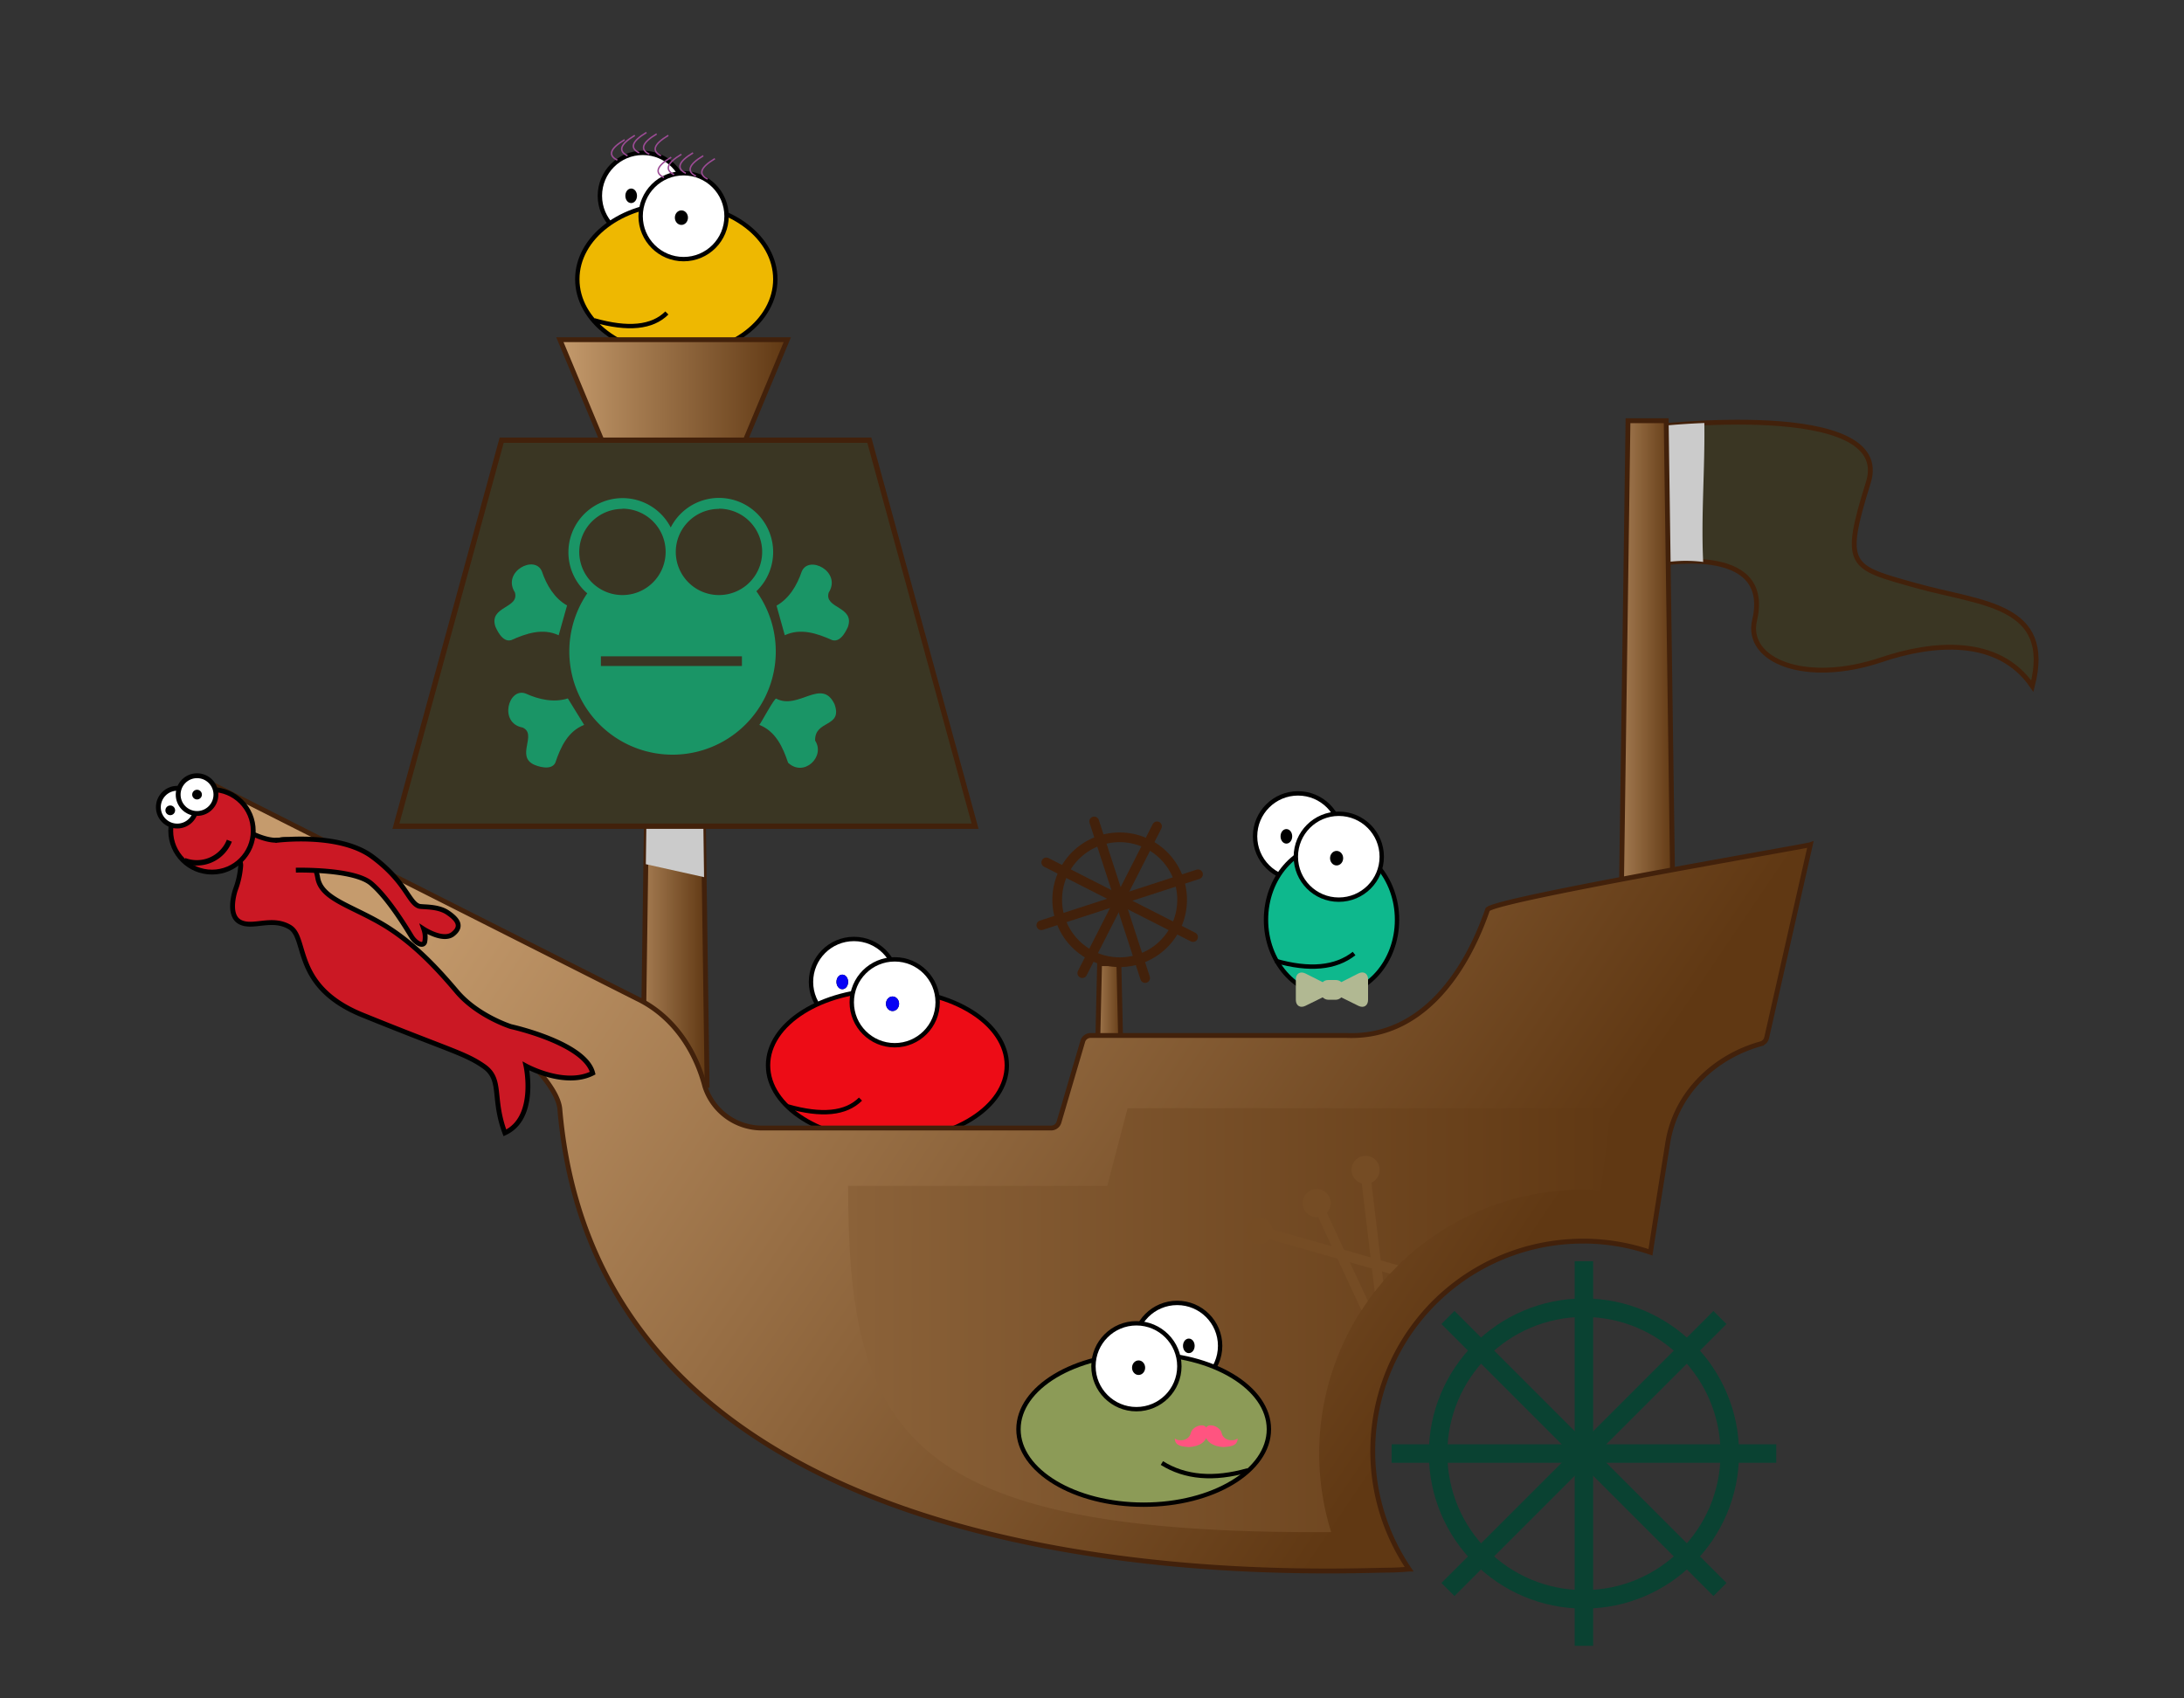 <svg width="450" height="350" xmlns="http://www.w3.org/2000/svg" xmlns:xlink="http://www.w3.org/1999/xlink"><rect width="100%" height="100%" fill="#333333" stroke="none"/><defs><style>.cls-1,.cls-12,.cls-17,.cls-18,.cls-22,.cls-4,.cls-26{fill:none;}.cls-2{isolation:isolate;}.cls-10,.cls-11,.cls-3,.cls-4,.cls-5,.cls-7,.cls-8,.cls-9{stroke:#42210b;}.cls-10,.cls-11,.cls-12,.cls-17,.cls-18,.cls-20,.cls-21,.cls-3,.cls-4,.cls-5,.cls-7,.cls-8,.cls-9,.cls-24,.cls-25,.cls-26{stroke-miterlimit:10;}.cls-3{fill:url(#linear-gradient);}.cls-4,.cls-24{stroke-linecap:round;}.cls-18,.cls-4{stroke-width:2px;}.cls-5,.cls-9{fill:#3a3623;}.cls-19,.cls-6{fill:#cbcbcb;}.cls-14,.cls-6{mix-blend-mode:multiply;}.cls-7{fill:url(#linear-gradient-2);}.cls-8{fill:url(#linear-gradient-3);}.cls-9{stroke-width:1.09px;}.cls-10{fill:url(#linear-gradient-4);}.cls-11{fill:url(#linear-gradient-5);}.cls-12{stroke:#0a4232;stroke-width:3.81px;}.cls-13{clip-path:url(#clip-path);}.cls-15{fill:url(#linear-gradient-6);}.cls-16{fill:#754c24;}.cls-17,.cls-18{stroke:#754c24;}.cls-17{stroke-width:2.13px;}.cls-20,.cls-24,.cls-25{fill:#cb1824;}.cls-20,.cls-21,.cls-22,.cls-24,.cls-25,.cls-26{stroke:#000;}.cls-21{fill:#fff;}.cls-22{stroke-width:1.11px;}.cls-23{fill:#1a9566;}</style><linearGradient id="linear-gradient" x1="225.7" y1="217.21" x2="231.4" y2="217.21" gradientUnits="userSpaceOnUse"><stop offset="0" stop-color="#a57c52"/><stop offset="1" stop-color="#603813"/></linearGradient><linearGradient id="linear-gradient-2" x1="132.43" y1="152" x2="145.69" y2="152" xlink:href="#linear-gradient"/><linearGradient id="linear-gradient-3" x1="115.36" y1="81.99" x2="162.22" y2="81.99" gradientUnits="userSpaceOnUse"><stop offset="0" stop-color="#c59b6d"/><stop offset="1" stop-color="#603813"/></linearGradient><linearGradient id="linear-gradient-4" x1="333.74" y1="147.55" x2="345.01" y2="147.55" xlink:href="#linear-gradient"/><linearGradient id="linear-gradient-5" x1="116.69" y1="135.07" x2="309.22" y2="265.47" xlink:href="#linear-gradient-3"/><clipPath id="clip-path"><path class="cls-1" d="M326.13,245.17c1.23,0,2.45.05,3.66.13,2.29-16.67,3-16.92,3-16.92H232.33l-4.18,16h-53.4c0,50.86,11.44,71.92,99.53,71.37a54.36,54.36,0,0,1,51.85-70.56Z"/></clipPath><linearGradient id="linear-gradient-6" x1="174.75" y1="263.16" x2="333.86" y2="263.16" gradientUnits="userSpaceOnUse"><stop offset="0" stop-color="#8b6239"/><stop offset="1" stop-color="#603813"/></linearGradient></defs><g id="loogie-ship"><g id="captain" class="captain" transform="scale(0.3 0.3) translate(710 420)"><g id="eye1"><ellipse stroke-width="3" ry="29.5" rx="29.5" id="svg_1" cy="154.5" cx="181.5" stroke="#000" fill="#fff"/><ellipse ry="3.5" rx="2.5" id="svg_3" cy="154.5" cx="173.5" stroke-width="3" stroke="#000" fill="#000000"/></g><g id="head"><ellipse fill="#0eb88d" stroke-width="3" cx="204.5" cy="211.801" id="svg_5" rx="45" ry="51.801" stroke="#000"/></g><g id="eye2"><ellipse stroke-width="3" ry="29.5" rx="29.5" id="svg_2" cy="168.5" cx="209.5" stroke="#000" fill="#fff"/><ellipse ry="3.5" rx="3" id="svg_4" cy="169.5" cx="208" stroke-width="3" fill="#000000" stroke="#000"/></g><g class="mouth" transform="translate(36,0)"><path d="M 130 240 Q 165 250 184 235" stroke="black" stroke-width="3" fill="transparent"/></g><g class="bow" transform="translate(180,235) scale(0.10 0.10)"><path fill="#b1b892" d="M476.532,135.396c-12.584-7.796-29-7.356-46.248,1.228l-117.868,59.88c-10.048-9.7-23.728-14.452-38.816-14.452h-50.156c-15.204,0-28.992,4.828-39.064,14.652L66.1,137.256c-17.232-8.58-33.836-9.336-46.412-1.544C7.1,143.508,0,158.1,0,177.368v141.104c0,19.268,7.1,34.18,19.68,41.96c5.972,3.708,12.904,5.556,20.28,5.556c8.164,0,17.04-2.256,26.092-6.764l118.312-58.14c10.072,9.824,23.88,16.588,39.08,16.588H273.6c15.084,0,28.78-6.692,38.82-16.396l117.884,58.276c9.068,4.512,17.9,6.596,26.064,6.596c7.388,0,14.192-1.928,20.164-5.636C489.108,352.72,496,337.744,496,318.476V177.368C496,158.1,489.108,143.192,476.532,135.396z"/></g></g><g id="officer" class="officer" transform="scale(0.3 0.3) translate(405 520)"><g id="eye1"><ellipse stroke-width="3" ry="29.5" rx="29.5" id="svg_1" cy="154.5" cx="181.5" stroke="#000" fill="#fff"/><ellipse ry="3.5" rx="2.5" id="svg_3" cy="154.5" cx="173.5" stroke-width="3" stroke="#000" fill="#000000"/></g><g id="head"><ellipse fill="#ed0c16" stroke-width="3" cx="204.5" cy="211.801" id="svg_5" rx="82" ry="51.801" stroke="#000"/></g><g id="eye2"><ellipse stroke-width="3" ry="29.5" rx="29.5" id="svg_2" cy="168.5" cx="209.5" stroke="#000" fill="#fff"/><ellipse ry="3.5" rx="3" id="svg_4" cy="169.5" cx="208" stroke-width="3" fill="#000000" stroke="#000"/></g><g class="mouth" transform="translate(6,0)"><path d="M 130 240 Q 165 250 180 235" stroke="black" stroke-width="3" fill="transparent"/></g><g id="eye1"><ellipse ry="3.5" rx="2.5" id="svg_3" cy="154.5" cx="173.5" stroke-width="3" stroke="#0702f5" fill="#0702f5"></ellipse></g><g id="eye2"><ellipse ry="3.5" rx="3" id="svg_4" cy="169.5" cx="208" stroke-width="3" fill="#0702f5" stroke="#0702f5"></ellipse></g></g><g id="seaman" class="seaman" transform="scale(0.3 0.3) translate(260 -20)"><g id="eye1"><ellipse stroke-width="3" ry="29.5" rx="29.5" id="svg_1" cy="154.5" cx="181.5" stroke="#000" fill="#fff"/><ellipse ry="3.5" rx="2.5" id="svg_3" cy="154.5" cx="173.5" stroke-width="3" stroke="#000" fill="#000000"/></g><g id="head"><ellipse fill="#eeb801" stroke-width="3" cx="204.5" cy="211.801" id="svg_5" rx="68" ry="51.801" stroke="#000"/></g><g id="eye2"><ellipse stroke-width="3" ry="29.5" rx="29.5" id="svg_2" cy="168.5" cx="209.5" stroke="#000" fill="#fff"/><ellipse ry="3.5" rx="3" id="svg_4" cy="169.5" cx="208" stroke-width="3" fill="#000000" stroke="#000"/></g><g class="mouth" transform="translate(18,0)"><path d="M 130 240 Q 165 250 180 235" stroke="black" stroke-width="3" fill="transparent"/></g><g class="eyelash"><path d="M 164 130 Q 154 125 169 116" stroke="#9c4b95" stroke-width="1" fill="transparent"/><path d="M 171 127 Q 161 122 176 113" stroke="#9c4b95" stroke-width="1" fill="transparent"/><path d="M 179 125 Q 169 120 184 111" stroke="#9c4b95" stroke-width="1" fill="transparent"/><path d="M 186 126 Q 176 121 191 112" stroke="#9c4b95" stroke-width="1" fill="transparent"/><path d="M 194 127 Q 184 122 199 113" stroke="#9c4b95" stroke-width="1" fill="transparent"/><path d="M 196 142 Q 186 137 201 128" stroke="#9c4b95" stroke-width="1" fill="transparent"/><path d="M 203 140 Q 193 135 208 126" stroke="#9c4b95" stroke-width="1" fill="transparent"/><path d="M 211 139 Q 201 134 216 125" stroke="#9c4b95" stroke-width="1" fill="transparent"/><path d="M 218 141 Q 208 136 223 127" stroke="#9c4b95" stroke-width="1" fill="transparent"/><path d="M 226 143 Q 216 138 231 129" stroke="#9c4b95" stroke-width="1" fill="transparent"/></g></g><g id="ship" class="cls-2"><g id="Layer_1" data-name="Layer 1"><polygon class="cls-3" points="231.4 235.82 225.7 235.82 226.56 198.59 230.54 198.59 231.4 235.82"/><circle class="cls-4" cx="230.7" cy="185.42" r="12.87"/><line class="cls-4" x1="225.45" y1="169.28" x2="235.95" y2="201.55"/><line class="cls-4" x1="246.84" y1="180.17" x2="214.56" y2="190.67"/><line class="cls-4" x1="238.4" y1="170.29" x2="223" y2="200.54"/><line class="cls-4" x1="245.82" y1="193.11" x2="215.58" y2="177.72"/><path class="cls-5" d="M394.77,120.67c-13.62-3.82-15.26-3.82-9.81-21.25S340.28,88,340.28,88l.55,28.34s24.52-4.91,20.7,11.44c-2,8.41,10.54,13.44,26.16,8.17,10.32-3.48,24-4.9,31.06,5.45C423.11,124.48,408.39,124.48,394.77,120.67Z"/><path class="cls-6" d="M340.28,88l.55,28.34a28.26,28.26,0,0,1,10.1-.54c-.46-9.52.38-19,.24-28.63C344.9,87.42,340.28,88,340.28,88Z"/><polygon class="cls-7" points="145.69 223.66 132.43 223.66 134.43 80.35 143.69 80.35 145.69 223.66"/><path class="cls-6" d="M143.69,80.35h-9.26l-1.36,97.74,12,2.67Z"/><polygon class="cls-8" points="152.22 93.97 125.36 93.97 115.36 70 162.22 70 152.22 93.97"/><polygon class="cls-9" points="179.12 90.71 103.37 90.71 81.58 170.26 200.91 170.26 179.12 90.71"/><polygon class="cls-10" points="345.01 208.39 333.74 208.39 335.44 86.7 343.31 86.7 345.01 208.39"/><path class="cls-11" d="M326.13,255.76a43.13,43.13,0,0,1,13.94,2.31c1.75-11.37,3.5-22.15,3.5-22.15,1.47-10.36,9.47-18.14,19.36-20.85a1.72,1.72,0,0,0,1.08-1.22l9-39.78c-1.18.41-65.9,11.43-66.51,13.4-4.49,13-13.62,26.51-29,25.92H224.72a1.69,1.69,0,0,0-1.61,1.16l-4.93,16.75a1.69,1.69,0,0,1-1.61,1.16H157a12.35,12.35,0,0,1-11.75-8.53c-2-7.67-6.65-14.57-13.9-18.09L42.53,161l-3.09,8.72s74.83,43.68,75.92,58.94c8.74,101.78,153.1,95.18,170.55,94.91,1.51,0,3-.1,4.42-.21a43.27,43.27,0,0,1,35.8-67.59Z"/><g class="wheel"><circle class="cls-12" cx="326.36" cy="299.54" r="30.05"/><line class="cls-12" x1="326.36" y1="259.91" x2="326.36" y2="339.17"/><line class="cls-12" x1="365.99" y1="299.54" x2="286.73" y2="299.54"/><line class="cls-12" x1="354.39" y1="271.51" x2="298.34" y2="327.56"/><line class="cls-12" x1="354.39" y1="327.56" x2="298.34" y2="271.51"/><animateTransform attributeName="transform" attributeType="XML" type="rotate" from="0 326.36 299.54" to="360 326.36 299.54" begin="0s" dur="4s" repeatCount="indefinite" additive="sum" /></g><g class="cls-13"><g class="cls-14"><path class="cls-15" d="M326.13,245.17c1.23,0,2.45.05,3.66.13,2.29-16.67,4.07-34.72,4.07-34.72H229.24l-8.17,33.78H174.75c0,50.86,11.44,71.92,99.53,71.37a54.36,54.36,0,0,1,51.85-70.56Z"/></g><circle class="cls-16" cx="271.29" cy="247.93" r="2.9"/><circle class="cls-16" cx="281.37" cy="241.09" r="2.9"/><circle class="cls-16" cx="259.51" cy="253.66" r="2.72"/><line class="cls-17" x1="257.57" y1="253.12" x2="289.45" y2="262.25"/><line class="cls-18" x1="271.47" y1="248.18" x2="282.23" y2="271.33"/><line class="cls-18" x1="281.28" y1="241.36" x2="284.41" y2="267.52"/></g><path class="cls-20" d="M48.49,183.39s-1.76,5.12.91,6.59,6.54-1.15,10.31,1.09.44,12.21,15,18.11c18,7.32,21.13,7.87,25,10.58s1.61,6.46,4.32,13.7c6.69-3.1,4.35-13.77,4.35-13.77s8,4.39,13.74,1.46c-1.57-6.24-16.85-9.59-16.85-9.59s-6.88-2.17-11.14-7.21-9.29-10.43-15.72-14.13-12.21-5.09-12.94-9.3-3.89-8.48-7.63-7.83-9.24-3.21-9.24-3.21l-3.33,3s4.39,3.08,4.33,5.5A17.63,17.63,0,0,1,48.49,183.39Z"/><path class="cls-20" d="M56.7,173.21s13.07-1.79,20,3.33,7.48,9.45,9.61,10.2c.69.24,3.86-.08,5.92,1.32s3.11,2.83,1.1,4.43-6-1-6-1a5,5,0,0,1,.17,2.68c-.39,1-1.89.16-2.72-1.19s-4.74-7.93-8.34-10.95-15.48-2.71-15.48-2.71"/><circle class="cls-20" cx="43.68" cy="171.22" r="8.5"/><circle class="cls-21" cx="36.52" cy="166.34" r="3.89"/><circle class="cls-21" cx="40.6" cy="163.75" r="3.89"/><circle cx="40.6" cy="163.75" r="1"/><circle cx="35.08" cy="166.99" r="1"/><path class="cls-22" d="M38,177.34a7.2,7.2,0,0,0,9.26-4.09"/><path class="cls-23" d="M105.35,131.91c3.06-1.37,6.46-2.54,9.76-1l1.73-6.14c-2.65-1.5-4.23-4.22-5.18-7-1.42-3.55-8.29,0-5.57,4.31,1,3.32-5.46,2.81-4,7.09C102.22,129.39,103.41,132.51,105.35,131.91Z"/><path class="cls-23" d="M114.42,157.18c1.08-3.18,2.54-6.46,5.94-7.8L117,143.93c-2.9.92-6,.22-8.67-1-3.57-1.37-5.62,6.09-.64,7,3.12,1.43-1.61,6,2.51,7.72C110.44,157.75,113.54,159,114.42,157.18Z"/><path class="cls-23" d="M171.46,131.91c-3.07-1.37-6.47-2.54-9.76-1L160,124.81c2.65-1.5,4.23-4.22,5.18-7,1.43-3.55,8.29,0,5.57,4.31-1,3.32,5.46,2.81,3.95,7.09C174.58,129.39,173.4,132.51,171.46,131.91Z"/><path class="cls-23" d="M162.38,157.18c-1.07-3.18-2.53-6.46-5.93-7.8.15,0,3.24-5.82,3.5-5.4,4.59,2.39,9.37-4.4,12,1.14,1.75,4.87-4.12,3.17-4,7.5C170.11,155.91,165.65,160.24,162.38,157.18Z"/><path class="cls-23" d="M155.86,121.83A11.16,11.16,0,1,0,138.2,108.7,11.16,11.16,0,1,0,121,122.27a21.27,21.27,0,1,0,34.84-.44Zm-7.72-17a8.9,8.9,0,1,1-8.9,8.9A8.89,8.89,0,0,1,148.14,104.87Zm-19.88,0a8.9,8.9,0,1,1-8.91,8.9A8.9,8.9,0,0,1,128.26,104.87Zm24.61,32.42H123.81v-2h29.06Z"/></g></g><g id="engineer" class="engineer" transform="scale(-0.3 0.3) translate(-990 770)"><g id="eye1"><ellipse stroke-width="3" ry="29.5" rx="29.5" id="svg_1" cy="154.5" cx="181.5" stroke="#000" fill="#fff"/><ellipse ry="3.5" rx="2.5" id="svg_3" cy="154.5" cx="173.5" stroke-width="3" stroke="#000" fill="#000000"/></g><g id="head"><ellipse fill="#8c9b57" stroke-width="3" cx="204.5" cy="211.801" id="svg_5" rx="86" ry="51.801" stroke="#000"/></g><g id="eye2"><ellipse stroke-width="3" ry="29.5" rx="29.5" id="svg_2" cy="168.5" cx="209.5" stroke="#000" fill="#fff"/><ellipse ry="3.5" rx="3" id="svg_4" cy="169.5" cx="208" stroke-width="3" fill="#000000" stroke="#000"/></g><g class="mouth" transform="translate(3,0)"><path d="M 130 240 Q 165 250 189 235" stroke="black" stroke-width="3" fill="transparent"/></g><g class="mustache" transform="translate(140,195) scale(1.50 1.50)"><path fill="#ff5480" d="M21.455,13.025c-0.604-3.065-5.861-4.881-7.083-2.583c-1.22-2.299-6.477-0.483-7.081,2.583C6.501,16.229,2.321,17.11,0,15.439c0,3.622,3.901,3.669,6.315,3.9c5.718-0.25,7.525-2.889,8.057-4.093c0.532,1.205,2.34,3.843,8.058,4.093c2.416-0.231,6.315-0.278,6.315-3.9C26.423,17.11,22.244,16.229,21.455,13.025z"/></g></g></g></svg>